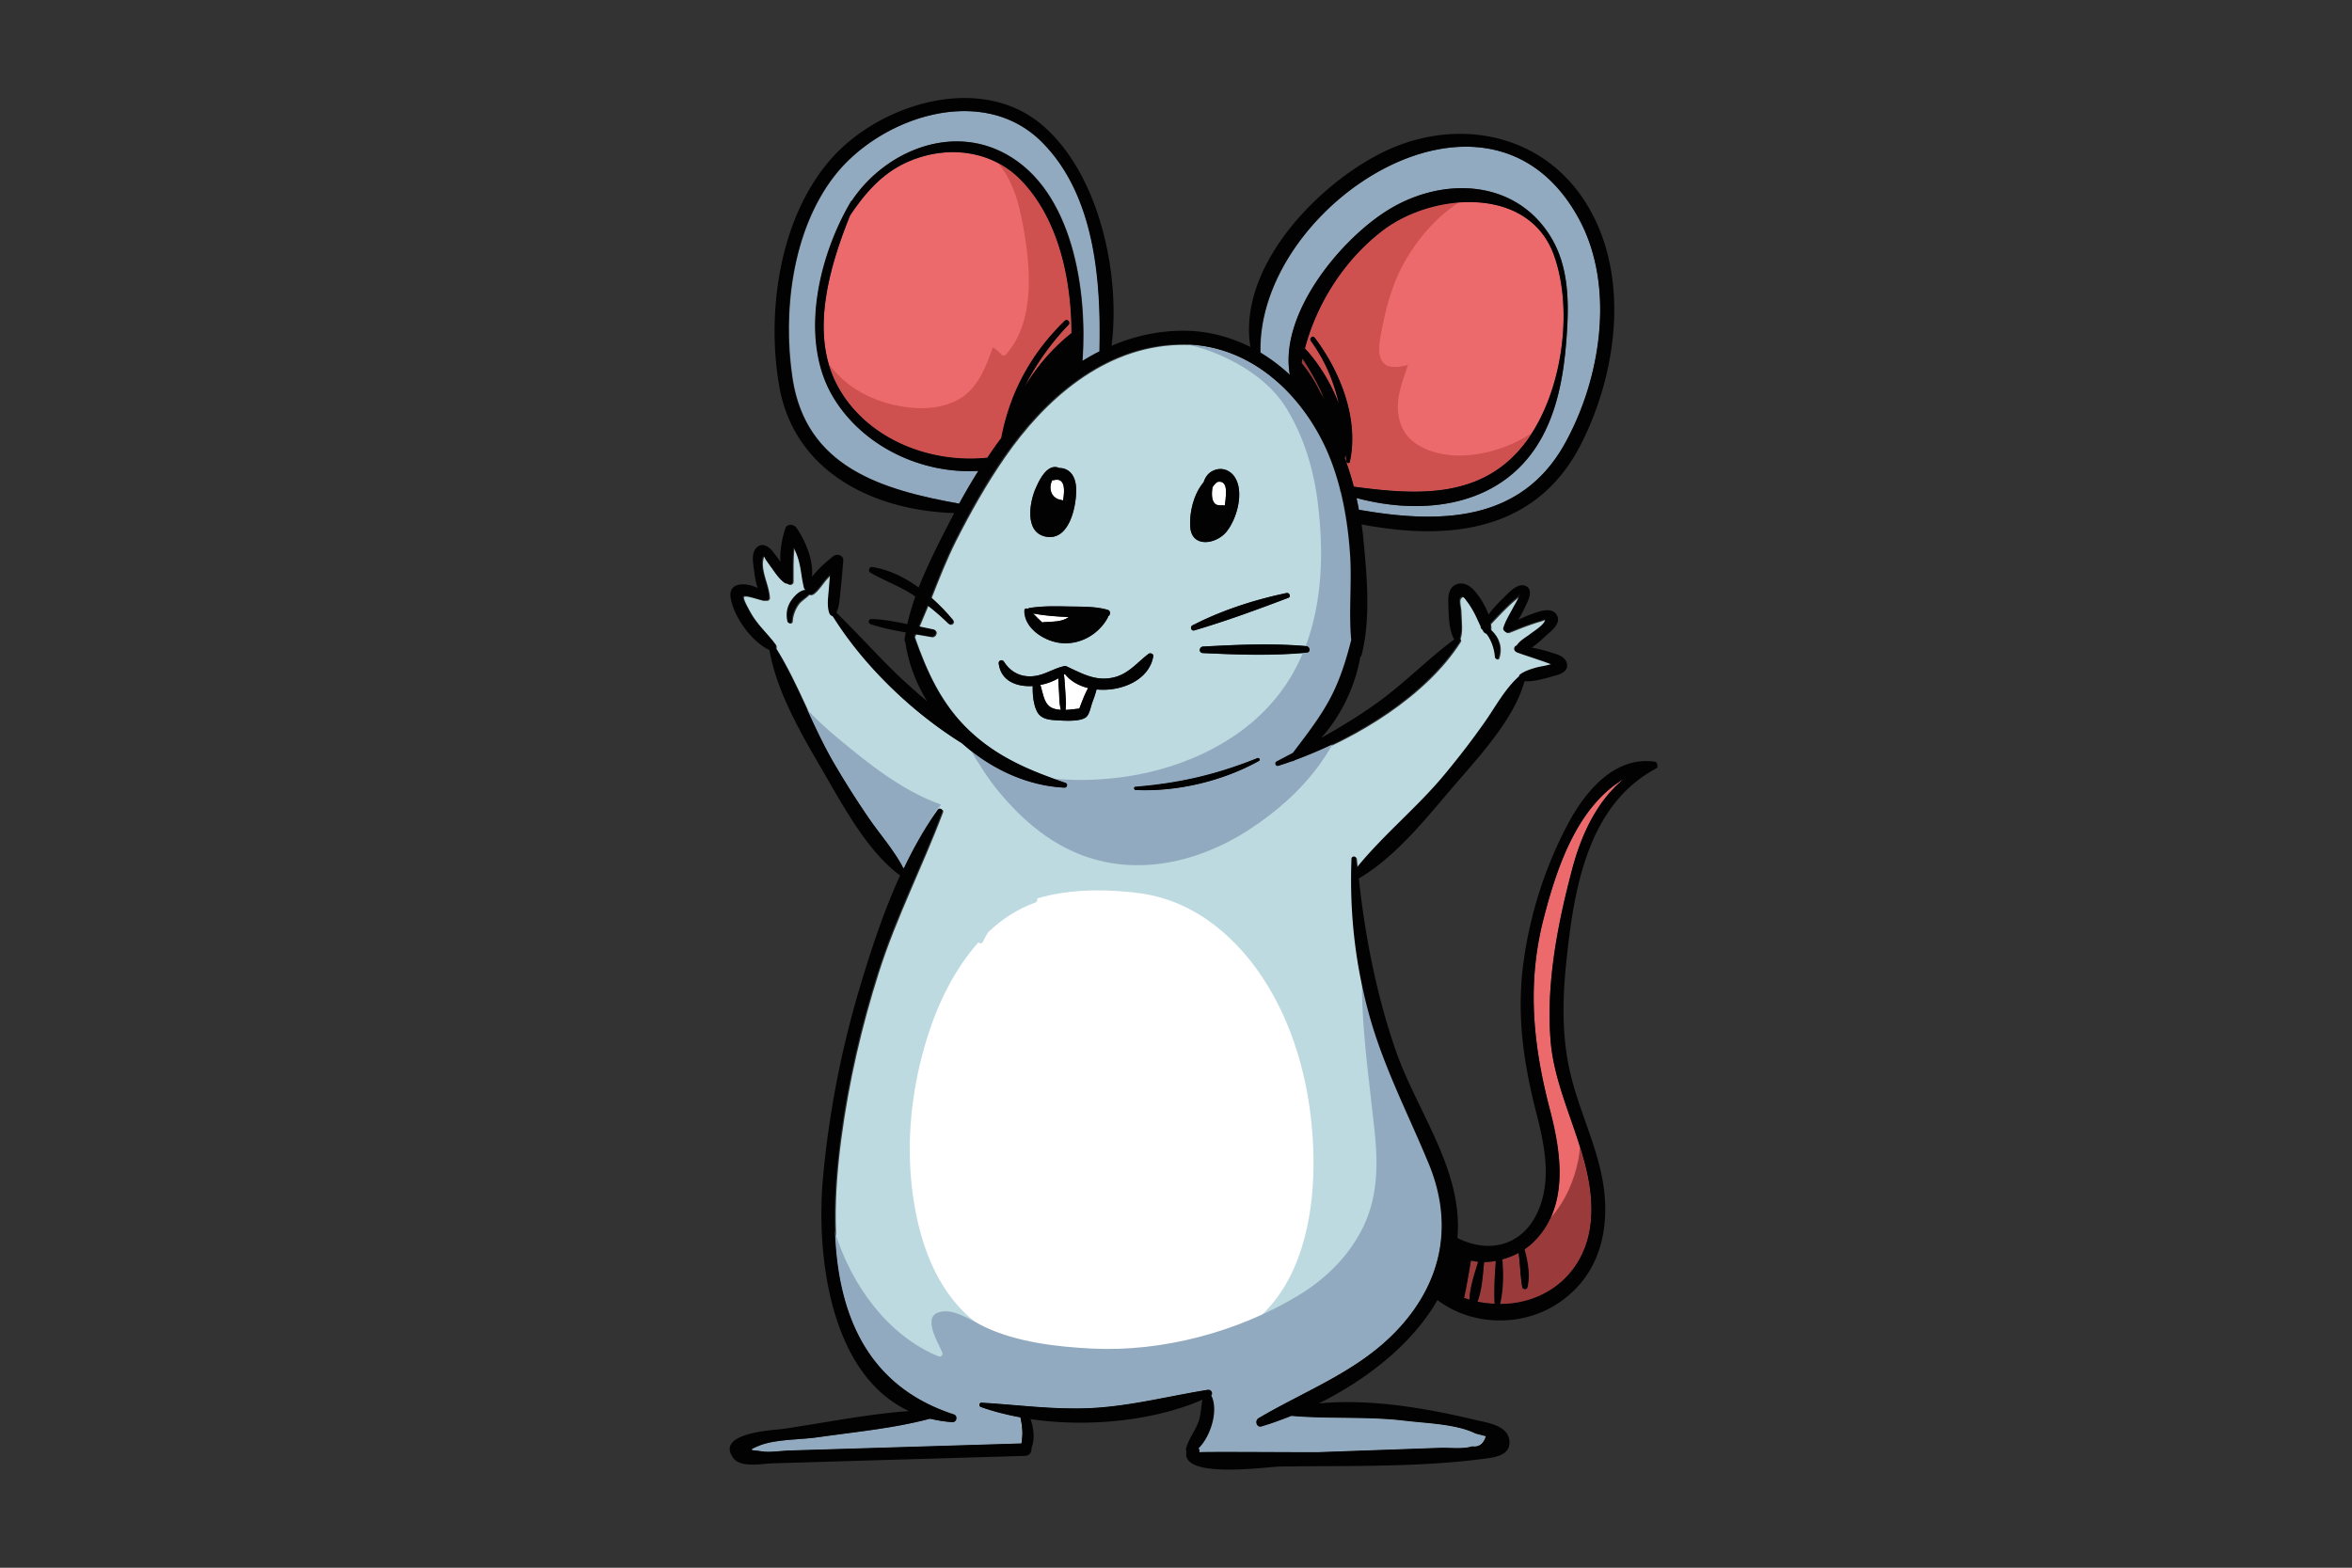 <svg xmlns="http://www.w3.org/2000/svg" viewBox="0 0 1700.8 1133.9" xmlns:v="https://vecta.io/nano"><rect x="0" y="0" width="1700.8" height="1133.9" fill="#333333" stroke="none"/><path d="M740.8 280c9-15.2 21.1-29 34-39-.1-39.1-9.4-82-35.8-109.9-21.7-22.9-54.8-26.4-83-13.8-18.3 8.2-30.7 22.6-41.3 38.6-15 37.2-28.8 84.6-9.9 121.6 20 39.1 66.4 58.1 109.2 53.6 3.2-4.8 6.6-9.5 10-14.2 6.3-33 21.5-61 45.9-84.8 1.9-1.9 4.6 1.1 2.8 3-13 13.4-23.6 28.6-31.9 44.9z" fill="#ed6a6c"/><path d="M932.8 271.1c-7.9-44 36.7-98.2 71.5-119.5 38.6-23.6 89.9-22.2 116 17.9 14.7 22.5 14.4 50.1 12.5 75.8-1.9 25.5-6.5 52.6-20 74.9-27.9 46.1-83.1 53-131.8 40l1.7 8.5c58.1 10.2 116.9 9.3 148.7-47.4 26.3-46.9 36.9-113.9 10.6-162.7-65-120.6-233.3-9.9-230.4 96.4 7.5 4.6 14.6 10 21.2 16.1z" fill="#92aabf"/><path d="M941.3 262.6c4.9 6.1 9.9 13.5 13.6 21.4l3 4.9c-.2-.4-.3-.9-.5-1.3-4.1-10-9.5-19.3-15.3-28.4-.3 1.1-.6 2.2-.8 3.4z" fill="#9a3a3a"/><path d="M885.7 365.6l.6-5c.3-3.4 1.6-12.9-5.3-12.1-1.4.2-2.9 2-4.2 4-.5 3-.6 6.2 0 8.6 1.4 5.2 4.6 4.4 8.9 4.5zm-121.2-4.8c1.1.5 2.8.8 4.2 1.2l.3-1.7c.7-4.9 1.6-15.1-6.8-13-.4.1-.8.1-1.2 0h0c-2.6 4.7-1.7 11 3.5 13.5z" fill="#fff"/><path d="M1150.5 880.9c2.9-44.1-25.5-84.4-29.2-127.9-3.5-41.2 5.1-84.9 15.7-124.8 6.4-24.2 17.6-48.7 37.1-64.7-33.8 20.1-48.5 64.3-58 101.2-12.1 47.1-7.5 91.4 4.6 137.9 8.4 32 14.2 71.5-12.9 96.9-1.6 1.5-3.5 2.9-5.4 4.2 2.5 8.9 4.2 18.6 2.1 27.5-.4 1.9-3.6 1.7-3.9-.2-1.4-8.2-1.4-16.4-2.6-24.6-3.6 2-7.6 3.5-11.7 4.6 1 10.7.7 21.9-1.6 32.2 33.5-.1 63.2-22.6 65.8-62.3zM973.4 333.4l-.3-4.5c-.1.4-.1.8-.2 1.2s-.2.7-.5 1c2.6 6.8 4.8 13.7 6.5 20.7 46.9 6.4 94.3 9.1 125.3-33.5 25.1-34.4 33.8-92.8 19.7-133.2-18-51.6-88.4-46-124.4-18.3-27.2 20.9-47.2 52-55.9 85 9.6 10.5 18.7 24.8 24.4 39.9-3.6-15.6-9.5-30.4-20.2-45.3-1.3-1.9 1.3-4.3 2.8-2.4 18.6 24.5 32.2 58.9 25.5 89.8-.3 1.8-2.6 1.1-2.7-.4z" fill="#ed6a6c"/><path d="M739 131c-5.3-5.6-11.2-10-17.6-13.3.6.7 1.2 1.2 1.7 1.9 9.8 12.6 13.8 28 16.7 43.5 5.4 29.6 9.2 69.1-12.5 93.5-.7.8-2.2.8-3 0-1.9-2.2-4-4-6.4-5.4-4.6 13.4-10.4 28.5-22.6 36.4-14.4 9.3-33.5 8.9-49.6 5.1-19.5-4.6-36.1-15-46.4-29.6 1.4 4.9 3.3 9.7 5.6 14.3 20 39.1 66.4 58.1 109.2 53.6 3.2-4.8 6.6-9.5 10-14.2 6.3-33 21.5-61 45.9-84.8 1.9-1.9 4.6 1.1 2.8 3-12.9 13.4-23.5 28.6-31.9 45 9-15.2 21.1-29 34-39-.2-39.1-9.4-82-35.9-110z" fill="#ce504f"/><path d="M1141.2 839.5c-3 14.8-9.6 30-20 41.4-3.1 6.7-7.4 13-13.4 18.6-1.6 1.5-3.5 2.9-5.4 4.2 2.5 8.9 4.2 18.6 2.1 27.5-.4 1.9-3.6 1.7-3.9-.2-1.4-8.2-1.4-16.4-2.6-24.6-3.6 2-7.6 3.5-11.7 4.6 1 10.7.7 21.9-1.6 32.2 33.5 0 63.1-22.6 65.7-62.2 1.2-17.6-2.7-34.6-8-51.4-.1 3.3-.5 6.6-1.2 9.9z" fill="#9a3a3a"/><path d="M1048.1 329.1c-13-1.4-28.4-6.9-34.2-19.9-6.9-15.4-.8-30.4 4.3-45.3-8.5 2.3-18.8 3.4-20.5-7.4-1.1-6.9.9-14.9 2.2-21.6 2.3-11.5 5.4-22.6 9.9-33.4 8.3-19.9 24.8-42 45.2-55.1-20.2 1.6-40.6 9.2-55.3 20.5-27.2 20.9-47.2 52-55.9 85 9.6 10.5 18.7 24.8 24.4 39.9-3.6-15.6-9.5-30.4-20.2-45.3-1.3-1.9 1.3-4.3 2.8-2.4 18.6 24.5 32.2 58.9 25.5 89.8-.4 1.7-2.7.9-2.8-.5l-.3-4.5c-.1.4-.1.8-.2 1.2s-.2.7-.5 1c2.6 6.8 4.8 13.7 6.5 20.7 46.9 6.4 94.3 9.1 125.3-33.5 1.2-1.7 2.4-3.5 3.6-5.3-17.7 12-40.9 18.1-59.8 16.1z" fill="#ce504f"/><path d="M753.9 450.3c.3-.2.6-.3.9-.3 6.6-.5 12.9 0 18.1-3.7h-.6c-8.4-.5-17-1-25.2-2.6 2.2 2.3 4.4 4.6 6.8 6.6z" fill="#fff"/><path d="M1068.9 912.6a43.39 43.39 0 0 1-5.2-.9c-1.6 9-3 18.1-5 27 1.3.5 2.6.9 3.9 1.3.3-9 3.7-18.8 6.3-27.4zm11.9 30.4c-.5-10.2.1-20.7.9-31-2.8.5-5.7.8-8.5.8-.9 9.2-1.4 20-4.8 28.7 4.2.8 8.3 1.3 12.4 1.5z" fill="#9a3a3a"/><path d="M765.4 490.6c-3.8 2.2-8.3 3.9-13 4.8 1.7 5.4 2.4 11.8 6.2 15.2 2.1 1.9 5.2 2.6 8.6 2.8-1.1-4.1-1.1-8.4-1.3-12.6-.2-3.4-.5-6.8-.5-10.2z" fill="#fff"/><path d="M550.8 1049.6c5.9 1 13.8-.4 19.9-.6l167.9-5.1c.3-2.3.6-4.7.6-7.1 0-3.9-.6-7.8-1.4-11.7-10.1-1.8-19.7-4.3-28.6-7.5-1.8-.6-1.3-3.3.6-3.2 26.6 1.5 52.4 5.2 79.2 3.9 28.9-1.4 55.9-8.7 84.3-13.2 2.5-.4 4 2.5 2.5 4.1 5.4 10.4-.2 29.4-9.1 38.1.5.9.7 2 .5 3 .1-.6 78.7 0 86.5-.1l87.1-3.1c7.2-.3 17 1.1 23.7-1.1 4.9.7 8.2-1.7 9.9-7.3-2.5-.6-4.9-1.3-7.4-1.9-14.1-7-35.5-7.4-51.1-9.3-27.4-3.3-54.9-1.1-82.2-3.5-7.2 2.9-14.4 5.5-21.4 7.6-3.8 1.2-5.3-4.3-2.3-6 35.1-20.7 73.2-34.3 101.4-64.9 32.4-35.1 39.6-77.6 21.4-121-14.8-35.4-32-68.6-42.2-105.9-10.1-37-14.1-74.1-12.6-112.3.1-1.7 3-2.1 3.2-.3l.7 6.7c19.1-23.7 43.6-43.5 63.2-67 10.3-12.3 20-25.1 29.3-38.2 7.9-11.2 14.5-23.9 24.7-33 0-.6.3-1.1.9-1.5 3.5-2.5 7.4-3.7 11.6-4.9 2.3-.7 7.3-1.2 10.9-2.5-5.9-2.4-23.4-7.9-25.3-8.8-2.3-1-2.1-4.1.2-4.6 2.3-3.6 6.4-5.8 9.9-8.4 2.9-2.3 8.7-5.8 10.3-9 1.3-2.6-1.1-1-3.3-.4-2.2.5-4.3 1.3-6.4 2-5.4 1.8-10.7 4-16 6.1-1.2.5-2.3.2-2.9-.5-.9-.4-1.5-1.5-1.2-2.6 1.5-5 4.4-9.7 6.9-14.3 1.5-2.8 3.5-5.9 4.5-8.9.8-1.8.6-1.6-.5.4-.8.6-1.6 1.2-2.3 1.9-6.6 5.4-12.2 11.6-18.1 17.8.2 1.5.3 3 .2 4.4 5.9 5.3 8.3 12.6 5.8 20.3-.5 1.5-2.6.9-2.6-.5-.4-5.9-2.6-12.3-6.3-17.1-.8-.1-1.6-.5-2-1.3-.3-.5-.5-1-.8-1.5-.7-.4-1.3-1.3-1.2-2.2-1.8-3.6-3.3-7.4-5.3-11-1.3-2.4-2.8-4.8-4.5-7-1.8-2.4-3.2-5.4-5.2-2.3-1 1.5.3 6.4.4 8.1.2 2.8.3 5.6.4 8.4.2 4.4.4 8.4-1 12.4.5.6.7 1.4.1 2.3-24.7 38.8-74.7 69.5-119.3 85.8-.2.1-.4.3-.6.4-.4.3-.8.3-1.2.3-3.4 1.2-6.8 2.4-10.2 3.4-1.9.6-2.9-2.3-1.2-3.2l11.8-6.2c10.7-14.2 21.6-27.8 29.3-44 5.8-12.1 9.6-24.7 12.9-37.6-1.9-20.1.5-41-.8-61.2-1-15.4-3.1-30.9-6.8-46-.2-.5-.3-1-.4-1.5-2.7-10.6-6.2-20.9-10.8-30.9-19.4-41.5-57.6-75.8-106.5-74.3-54.2 1.5-96.9 39.6-125.7 81.3-13.2 19.1-24.7 39.5-35.2 60.2-6.8 13.5-12.3 27.5-17.8 41.5 5.8 5.1 11.1 10.7 15.6 16.1 1.7 2-1.2 4.6-3.1 2.7-4.7-4.6-9.7-8.9-14.9-13l-6.4 15.2c3.5.8 7 1.5 10.5 2.2s1.7 5.8-1.7 5.2c-3.7-.7-7.4-1.3-11.2-1.9-.3.6-.6 1.3-.9 1.9 8.9 25.4 19.3 48.5 39.4 67.6 20.3 19.3 43.7 29.2 70 38.1 2 .7 1.5 3.7-.7 3.6-27.2-1.3-53.6-13.7-74.3-32.3-36.2-22.5-71.1-56.2-93.4-92-1-.1-1.9-.8-2.2-1.7-2.1-5.7-.8-12.2-.4-18.2.2-3.3.5-6.6.8-9.9-1.2 1.3-2.5 2.5-3.6 3.8-2.8 3.4-5.1 7.2-8.6 9.9-1.1.8-2.3.9-3.3.5-2.4 2.7-5.8 4.2-7.9 7.3-2.4 3.5-4 7.8-4.2 12-.1 1.8-2.8 2-3.2.3-1.2-5.3-.5-10.2 2.5-14.7 2.2-3.3 6.4-7.9 10.8-8.1-.6-.2-1.2-.6-1.3-1.3-1.7-6.5-2-13.2-3.8-19.7-1-3.4-2.2-6.6-3.7-9.7-1 8.1-.6 16-.7 24.5 0 2.3-3 2.9-4.3 1.3-.6.1-1.2 0-1.7-.3-3.9-3-6.5-7-9.4-10.9-1.2-1.6-2.3-3.3-3.5-4.9-1.5-2.1-2.1-5.3-2.9-1.8-2 9.3 4.5 19.2 4.7 28.4 0 1.5-1.7 2.3-3 1.8-.3.1-.6.2-.9.2-2.6-.2-13.5-4.4-14.8-2.9-1 1.2 4 9.8 4.8 11.3 4.9 8.9 12.2 15.2 18.2 23.2.6.8.7 2 .5 3 16.1 25.9 26.3 55.7 41.6 82.2 8 13.9 16.7 27.5 25.8 40.8 8.2 12.1 18.5 23.4 25.1 36.4 7.2-15.1 15.3-29.5 24.7-42.6 1.2-1.6 4-.4 3.2 1.5-14.6 38.9-33.6 75.7-46.3 115.5-12.5 39.2-21.8 79.5-27.2 120.2-10.3 77.7-7.7 171 81.9 200.1 3.2 1 2.3 5.9-1.1 5.7-5.6-.4-11-1.3-16-2.5-26.3 7.1-54.2 9.6-81.1 13.4-12.8 1.9-30.8 1.3-42.7 6.2-10 3.3-5.4 2.3 1.3 3.4zm394.4-577.5c-25 2.4-50.3 1.5-75.3.3-3.2-.2-2.8-4.6.2-4.7 24.8-1.4 49.9-2.5 74.7-.3 2.6.2 3.2 4.4.4 4.7zm-14.8-43.2c2-.4 3.3 2.7 1.3 3.5-22.4 8.5-45.1 16.8-68.1 23.6-2.2.7-3.3-2.6-1.4-3.6 21.3-11 44.8-18.6 68.2-23.5zm-60-80.2c1.3-4.1 3.8-7.5 8.6-9 5.3-1.6 10.5.6 13.6 4.9 7.6 10.8 1.8 31.2-6.1 40.4-7.7 8.8-24.9 11.2-25.8-4.1-.7-10.3 2.4-23.6 9.7-32.2zm38.8 199.6c1.5-.6 2.6 1.4 1.2 2.2-26.2 14.5-59 22.4-89.2 21-1.4-.1-1.6-2.3-.2-2.4 31.9-2.7 58.5-8.8 88.2-20.8zM748.8 353.5c2.2-5.1 6.7-14.9 13.4-15.7 1.4-.2 2.7.1 3.7.7 1.5 0 3 .2 4.5.8 5.8 2.4 7.6 8.4 7.8 14.2.4 11.8-4.6 38.2-22.1 34.6-15.3-3.1-11.6-24.8-7.3-34.6zm-5.4 86.8c.2-.3.5-.5 1-.6 9.3-1.5 18.9-1.3 28.3-1.1s19.2-.2 28.3 2.4c2.3.7 2.2 3.7.4 4.7-.1.4-.2.7-.3 1.1-6.8 12.4-20.9 20.2-35.4 18-11.5-1.8-25-10.9-24.8-23.3-.1-1.4 1.5-1.8 2.5-1.2zm21.1 80.7c-5.5-.3-11.5-.8-14.4-6-2.7-4.9-3.5-12.5-3.3-18.8-11.7.7-23-3.6-24.6-16.3-.3-2.3 2.5-3.3 3.8-1.3 4.9 7.7 12.5 11.5 21.8 10.4 7.7-.9 13.9-5.4 21.3-7.1.4-.2.8-.3 1.3-.2h.1.2c.3.1.5.2.8.4 10.2 4.6 19.1 10 30.9 8.4 12.6-1.7 18.8-10.4 28-17.5 1.3-1 3.9-.3 3.6 1.7-2.9 17.1-23.1 25.7-41 23.9-.8 3.4-2 6.5-3.2 9.8-1 2.8-1.9 7.8-4.1 10-4 3.8-16.2 2.8-21.2 2.6z" fill="#bddae0"/><path d="M916.4 712.4c-20.3-33.2-51.5-60.5-91.1-66.2-21.1-3-50.9-3.9-75.4 3.7.4 1 .1 2.4-1.2 2.9-13 4.6-24.3 12.1-34.1 21.4-1.4 2.2-2.7 4.5-3.8 7-.7 1.5-2.3 1.3-3.2.3-17.1 19.1-29 43.6-36.5 67.1-11.2 34.9-15.8 72.5-11.8 109 3.6 33 14 68.5 38.6 92.2 27.1 26.1 69.7 32.7 106 33.5 41.4.9 90.1-7.6 117.4-41.9 24.1-30.4 29.9-74.3 28.3-111.9-1.7-40.6-11.8-82.2-33.2-117.1z" fill="#fff"/><path d="M1016 1027.6c-27.4-3.3-54.9-1.1-82.2-3.5-7.2 2.9-14.4 5.5-21.4 7.6-3.8 1.2-5.3-4.3-2.3-6 35.1-20.7 73.2-34.3 101.4-64.9 32.4-35.1 39.6-77.6 21.4-121-14.8-35.4-32-68.6-42.2-105.9-2.3-8.2-4.1-16.5-5.8-24.7-.1 5.5 0 11 .2 16.5 1.3 30.8 5.6 61.6 8.9 92.2 2.7 25.4 2.4 50.1-10.1 73.2-10.4 19.3-26.4 34.6-45.1 45.9-43.4 26.3-98.2 40.9-148.9 38.4-25.8-1.3-54.6-4.6-78.1-15.8-9.2-4.4-23.1-14.3-33.7-10.2-10.8 4.2.7 22.4 3.4 29.1.6 1.4-1.2 3.1-2.6 2.6-36.2-14.7-63.2-50.9-75.4-90.9 2 57.7 21.5 111.8 85.9 132.7 3.2 1 2.3 5.9-1.1 5.7-5.6-.4-11-1.3-16-2.5-26.3 7.1-54.2 9.6-81.1 13.4-12.8 1.9-30.8 1.3-42.7 6.2-9.3 3.8-4.6 2.8 2.1 4 5.9 1 13.8-.4 19.9-.6l167.9-5.1c.3-2.3.6-4.7.6-7.1 0-3.9-.6-7.8-1.4-11.7-10.1-1.8-19.7-4.3-28.6-7.5-1.8-.6-1.3-3.3.6-3.2 26.6 1.5 52.4 5.2 79.2 3.9 28.9-1.4 55.9-8.7 84.3-13.2 2.5-.4 4 2.5 2.5 4.1 5.4 10.4-.2 29.4-9.1 38.1.5.9.7 2 .5 3 .1-.6 78.7 0 86.5-.1l87.1-3.1c7.2-.3 17 1.1 23.7-1.1 4.9.7 8.2-1.7 9.9-7.3-2.5-.6-4.9-1.3-7.4-1.9-13.8-7-35.2-7.4-50.8-9.3zM653.2 628.2c6.2-13 13.1-25.4 20.9-37 1.8-3.3 3.9-6.4 6.5-9.2-27.9-9.9-52.4-29.5-74.8-48.2-7.4-6.1-15.1-13.1-22.3-20.8 5.9 12.9 11.9 25.7 18.9 37.9 8 13.9 16.7 27.5 25.8 40.8 8.2 12.1 18.4 23.4 25 36.5zm270.2-77.3l11.8-6.2c10.7-14.2 21.6-27.8 29.3-44 5.8-12.1 9.6-24.7 12.9-37.6-1.9-20.1.5-41-.8-61.2-1-15.4-3.1-30.9-6.8-46-.2-.5-.3-1-.4-1.5-2.7-10.6-6.2-20.9-10.8-30.9-18.6-39.8-54.5-72.8-100.4-74.3 7.7 1.5 15.2 3.9 22.2 6.9 19.8 8.4 38.7 21 50.1 39.6 12.9 21.2 19.9 45.5 22.7 70.1 4 33.9 3 69.6-9 101.4h.4c2.6.2 3.3 4.5.4 4.7-.9.1-1.9.2-2.8.2-4.3 10.3-9.8 20.2-16.8 29.3-26 34.2-68.2 53.7-109.9 60.1-16.3 2.5-34.8 3.5-53.1 1.7 2.6 1 5.3 1.9 8 2.8 2 .7 1.5 3.7-.7 3.6-24.5-1.2-48.3-11.4-67.9-27 6.4 10.4 12.8 20.8 20.6 30.2 14.3 17.2 31.5 32.8 51.9 42.3 42.5 20 89.9 10.1 128.3-14.6 19.6-12.6 37.6-28.3 51.4-47.2 3.6-4.9 6.8-10 9.7-15.2-9.2 4.4-18.5 8.3-27.5 11.6-.2.1-.4.3-.6.4-.4.3-.8.3-1.2.3-3.4 1.2-6.8 2.4-10.2 3.4-1.6.9-2.5-2-.8-2.9zm-13.1-.4c-26.2 14.5-59 22.4-89.2 21-1.4-.1-1.6-2.3-.2-2.4 31.9-2.7 58.6-8.8 88.2-20.7 1.5-.7 2.6 1.3 1.2 2.1z" fill="#92aabf"/><path d="M780.5 512.5c1.9-5 3.8-10.2 6.4-14.9-6.8-1.7-12.8-5-16.8-10.2-.2.2-.5.3-.7.5.6 4 .7 8 1 12 .3 4.5.8 9.1.2 13.5 3.4-.1 7-.6 9.9-.9z" fill="#fff"/><path d="M707.7 340.6c-41.1 2.4-83-17.5-104.5-52.6-23.3-38-13.3-92 6.3-131.1l1.5-2.9.6-1.2 1.5-2.7c.8-1.5 1.6-3 2.5-4.4.2-.3.4-.4.6-.5 23.4-35.1 70.8-55.9 111.1-33.9 48.7 26.5 59.3 99 55.6 149.8 4.1-2.5 8.2-4.9 12.5-7 0-.2-.1-.3-.1-.5 1.1-50.3-3.2-112.2-41.5-150.7-43.4-43.6-118-17.8-150.7 24.9-30.2 39.4-37.1 98-29.9 145.7 9.7 64.3 64.2 80.7 120.8 90.8 4.2-8.1 8.8-15.9 13.7-23.7z" fill="#92aabf"/><path d="M909.2 548.3c-29.7 11.9-56.3 18.1-88.2 20.7-1.4.1-1.2 2.3.2 2.4 30.1 1.4 62.9-6.4 89.2-21 1.3-.7.2-2.7-1.2-2.1zm289.1 4.4a2.11 2.11 0 0 0-1.7-1.8c-29.9-4.2-51.1 22.8-63.2 45.8-16.5 31.4-27.4 65.8-31.9 100.8-4.8 37.1.2 71.2 9.4 107.2 5.5 21.7 10.7 45.2 3 67-9.9 28.3-35.4 36.1-60 23.7.5-5.8.5-11.6 0-17.6-3.5-41.6-31.3-79.4-44.7-118.3-13.8-40-22.1-82.2-26.6-124.3.2-.1.4-.1.6-.2 25.6-15.2 46.5-41.2 65.6-63.6 18.8-22.1 46-50.4 53.6-78.7 7.5.5 15.9-2.3 23-4.3 4.1-1.1 8.7-3.3 7.7-8.4-1-5.2-7.3-6.8-11.5-8.1-4.6-1.5-9.3-2.6-14-3.5 4.2-2.7 8-6.5 11.1-9.3 3.7-3.3 10.2-8.3 7.2-14-2.6-5-8.9-4-13.4-2.6-5 1.5-9.9 3.5-14.6 5.8 2.6-4.2 4.7-8.7 6.7-13 1.8-3.9 3.5-10.1-2.2-11.8-5.8-1.7-12.5 6.4-16.1 9.8-3.6 3.5-7 7.2-9.9 11.2-1.5-4.3-3.8-8.5-6.3-12.2-3.4-4.9-8.4-11.5-15.4-10.1-6.3 1.3-7.6 7.5-7.4 12.9.3 8.2 0 19.9 4.3 27.4-19.9 14.7-37.1 32.8-57.5 47.1-12.4 8.8-25.5 16.7-38.8 24.2 14.6-16.2 24.6-37.3 28.4-58.7.4-.3.7-.7.9-1.3 6.7-26.2 3.9-57.1 1.3-83.8-.3-3.6-.8-7.2-1.3-10.7 64.1 12.2 126.6 4.9 158.6-57.9 27-53 36.3-125.8 1.7-177.6-33.6-50.1-97.1-59.3-149-31.6C949.1 137 895.1 195 904.2 251c-14.7-7.4-31-11.8-48.5-11.8-18.4 0-35.8 4-51.9 10.9 6.6-51.9-8.9-125-50.7-160.1-44.9-37.6-117.4-14.6-152.1 24.9-37.3 42.4-46.8 110.3-37.6 164 10.6 61.9 67.4 90.3 126.6 92.2l-7.3 14.1c-6.4 12.7-13 26-18.4 39.7-10.2-7.4-21.7-13-33.6-14.8-2.2-.3-3.2 3-1.3 4.1 9.3 5.4 19.5 9.1 28.8 14.8 1.3.8 2.5 1.6 3.7 2.5-2.3 6.6-4.3 13.2-5.8 19.9-8.6-1.8-17.3-3.4-25.9-3.7-2.2-.1-2.8 3-.7 3.7 8.2 2.8 16.8 4.5 25.5 6-.1.7-.3 1.5-.4 2.2-.2.5-.3 1-.3 1.6 0 .4-.2.8-.2 1.2-.1.9.1 1.6.6 2.1 2.1 14.9 7.6 29.4 15.7 42.7-6.6-5.6-13.2-11.4-19.6-17.4-15.8-15.1-30.3-31.4-46-46.7 2.3-4.9 2.4-10.4 3-15.7.8-7.3 1.4-14.6 2-21.9.3-3.8-4.4-5.4-7.1-3.3-4.9 3.9-11.2 9.2-15.5 15.1 1.1-12.3-4.7-26-11.2-35.5-2-2.9-7-3.3-8.2.7-2.4 7.6-4 15.9-3.4 23.9-2-2.9-4.1-5.6-6.1-8.1-2.9-3.5-7.6-6-11.3-2.1-3.9 4-2.4 11-1.8 15.9.5 4.2 1.2 8.9 2.7 13.2-8.8-4.3-21.6-4.4-19.5 7.4 2.5 13.8 15 31.3 28 37.5 5.4 30.9 23.5 61.4 39 88.1 14.4 24.7 31.8 57.5 55.5 74.9-12 26.2-21.1 54.1-29 80.5-13.4 44.7-22.4 90.9-26.7 137.3-5.2 55.4 4.4 142.7 62.1 169.6-30.5 2.2-61.1 8.5-91.2 12.9-6 .9-48.5 2.5-36.2 20.6 5.4 8 20.9 4.5 28.5 4.3l63.6-1.9 119.3-3.5c3.4-.1 4.9-3.1 4.6-5.7 2.5-6.2 1.7-14.2-.7-20.9 41.3 6.1 88.8 1.4 124.3-14-1 4.7-1 9.7-2.3 14.3-2.2 7.4-7.6 13.5-9.5 20.9-.2.9-.1 1.7.3 2.3-4.3 20.1 58.1 11 67.6 10.8 49.7-.7 101.9.8 151.1-6.1 7.8-1.1 16.2-3.8 14.7-13.3-1.7-10.7-16.6-12.4-24.9-14.4-34.8-8.3-75.7-15.5-112.9-11.8 34.5-17.2 67.5-42.7 85.9-74.8 25.3 19.2 62.2 19.6 88.3 1.6 32.1-22 37.8-59.7 29.7-95.1-5.5-23.8-16.1-46.1-21.8-69.9-6.3-26.2-5.9-53.2-3.2-79.8 5.3-51.1 14.4-114.1 64.8-141.1 1.4-.7 1.6-2.2 1-3.3zm-56.4-394.1c26.3 48.8 15.7 115.8-10.6 162.7-31.8 56.7-90.6 57.6-148.7 47.4-.5-2.8-1.1-5.7-1.7-8.5 48.8 13 103.9 6.1 131.8-40 13.5-22.3 18.1-49.4 20-74.9 2-25.7 2.2-53.3-12.5-75.8-26.1-40.1-77.4-41.5-116-17.9-34.8 21.3-79.4 75.5-71.5 119.5-6.6-6.1-13.7-11.5-21.4-16.1-2.7-106.3 165.6-217 230.6-96.4zm-169 171.6c.1-.4.1-.8.2-1.2l.3 4.5c.1 1.4 2.5 2.2 2.8.5 6.7-30.9-6.9-65.3-25.5-89.8-1.5-1.9-4.1.6-2.8 2.4 10.7 14.9 16.6 29.7 20.2 45.3-5.6-15.1-14.7-29.4-24.4-39.9 8.7-33 28.7-64.1 55.9-85 36-27.8 106.4-33.3 124.4 18.3 14.1 40.3 5.3 98.8-19.7 133.2-31 42.5-78.3 39.8-125.3 33.5-1.8-7-4-13.9-6.5-20.7.2-.4.3-.7.4-1.1zm-15.1-41.3c-.9-1.7-1.9-3.3-3-4.9-3.7-7.9-8.6-15.3-13.6-21.4.2-1.1.5-2.2.7-3.3 5.8 9.1 11.3 18.4 15.3 28.4.3.3.5.8.6 1.2zm-384.9-15.4c-7.2-47.7-.3-106.3 29.9-145.7 32.8-42.7 107.4-68.5 150.7-24.9 38.3 38.5 42.7 100.4 41.5 150.7 0 .2.1.3.1.5-4.3 2.1-8.4 4.5-12.5 7 3.7-50.8-6.9-123.3-55.6-149.8-40.2-21.9-87.6-1.2-111.1 33.9-.2.1-.5.3-.6.5l-2.5 4.4-1.5 2.7-.6 1.2-1.5 2.9c-19.6 39.2-29.6 93.1-6.3 131.1 21.5 35.1 63.5 54.9 104.5 52.6-4.9 7.8-9.5 15.7-13.9 23.7-56.4-10.1-110.9-26.5-120.6-90.8zm197-41.5c-24.4 23.7-39.6 51.8-45.9 84.8a240.61 240.61 0 0 0-10 14.2c-42.8 4.5-89.2-14.5-109.2-53.6-18.9-37-5.1-84.4 9.9-121.6 10.7-15.9 23-30.4 41.3-38.6 28.2-12.6 61.3-9.1 83 13.8 26.5 27.9 35.7 70.9 35.8 109.9-12.9 10.1-25 23.9-34 39 8.3-16.3 19-31.5 31.9-45 1.8-1.7-.9-4.8-2.8-2.9zm241.6 728.8c-28.2 30.7-66.3 44.2-101.4 64.9-3 1.8-1.5 7.2 2.3 6 7-2.1 14.2-4.7 21.4-7.6 27.3 2.4 54.8.2 82.2 3.5 15.6 1.9 37 2.3 51.1 9.3 2.5.6 4.9 1.3 7.4 1.9-1.7 5.6-5 8-9.9 7.3-6.8 2.2-16.6.8-23.7 1.1l-87.1 3.1c-7.8.2-86.4-.5-86.5.1.2-1 0-2.1-.5-3 8.9-8.7 14.5-27.7 9.1-38.1 1.5-1.6 0-4.5-2.5-4.1-28.3 4.5-55.4 11.7-84.3 13.2-26.8 1.3-52.6-2.3-79.2-3.9-1.9-.1-2.4 2.6-.6 3.2 8.9 3.2 18.5 5.6 28.6 7.5.8 3.8 1.5 7.7 1.4 11.7 0 2.4-.4 4.8-.6 7.1l-167.9 5.1c-6.1.2-14 1.5-19.9.6-6.7-1.1-11.4-.2-2.1-4 11.9-4.9 29.9-4.3 42.7-6.2 26.9-3.9 54.8-6.4 81.1-13.4 5 1.2 10.4 2.1 16 2.5 3.4.2 4.3-4.6 1.1-5.7-89.6-29-92.3-122.4-81.9-200.1 5.4-40.8 14.7-81 27.2-120.2 12.7-39.8 31.7-76.6 46.3-115.5.7-1.9-2.1-3.1-3.2-1.5-9.4 13.1-17.5 27.5-24.7 42.6-6.6-13-16.8-24.4-25.1-36.4a666.47 666.47 0 0 1-25.8-40.8c-15.3-26.5-25.5-56.3-41.6-82.2.3-1 .2-2.1-.5-3-5.9-8-13.3-14.3-18.2-23.2-.8-1.5-5.8-10.1-4.8-11.3 1.3-1.5 12.3 2.6 14.8 2.9.3 0 .6-.1.9-.2 1.3.5 3-.3 3-1.8-.2-9.2-6.7-19.1-4.7-28.4.8-3.5 1.4-.2 2.9 1.8 1.2 1.6 2.3 3.3 3.5 4.9 2.8 3.9 5.4 8 9.4 10.9.5.4 1.1.5 1.7.3 1.3 1.6 4.3.9 4.3-1.3.2-8.5-.3-16.4.7-24.5 1.5 3.1 2.8 6.3 3.7 9.7 1.8 6.5 2.1 13.2 3.8 19.7.2.7.7 1.1 1.3 1.3-4.5.2-8.6 4.8-10.8 8.1-3 4.6-3.6 9.5-2.5 14.7.4 1.7 3.1 1.5 3.2-.3.2-4.2 1.8-8.6 4.2-12 2.1-3.1 5.6-4.6 7.9-7.3 1 .4 2.2.3 3.3-.5 3.6-2.7 5.8-6.5 8.6-9.9 1.1-1.3 2.4-2.6 3.6-3.8l-.8 9.9c-.4 6-1.7 12.5.4 18.2.3.9 1.3 1.6 2.2 1.7 22.3 35.9 57.2 69.5 93.4 92 20.8 18.6 47.1 31 74.3 32.3 2.1.1 2.7-2.9.7-3.6-26.2-8.9-49.7-18.8-70-38.1-20-19.1-30.4-42.3-39.4-67.6.3-.6.6-1.3.9-1.9l11.2 1.9c3.5.7 5.3-4.5 1.7-5.2l-10.5-2.2c2.2-5 4.4-10.1 6.4-15.2 5.2 4 10.2 8.4 14.9 13 1.9 1.9 4.8-.7 3.1-2.7-4.5-5.5-9.8-11-15.6-16.1 5.6-14 11-28 17.8-41.5 10.5-20.7 21.9-41.1 35.2-60.2 28.9-41.7 71.5-79.7 125.7-81.3 48.9-1.4 87.1 32.8 106.5 74.3 4.6 9.9 8.1 20.3 10.8 30.9 0 .5.1 1.1.4 1.5 3.7 15.1 5.8 30.6 6.8 46 1.3 20.1-1.1 41 .8 61.2-3.3 12.9-7.1 25.5-12.9 37.6-7.7 16.1-18.6 29.8-29.3 44l-11.8 6.2c-1.7.9-.8 3.8 1.2 3.2 3.3-1 6.8-2.2 10.2-3.4.4.1.8 0 1.2-.3.2-.1.4-.3.6-.4 44.7-16.3 94.6-47 119.3-85.8.6-.9.4-1.7-.1-2.3 1.4-4 1.2-8 1-12.4l-.4-8.4c-.1-1.6-1.4-6.6-.4-8.1 2-3 3.4 0 5.2 2.3 1.7 2.2 3.1 4.6 4.5 7 2 3.6 3.5 7.3 5.3 11-.1.9.4 1.8 1.2 2.2.3.5.5 1 .8 1.5.5.8 1.2 1.2 2 1.3 3.7 4.9 5.9 11.2 6.3 17.1.1 1.4 2.1 2 2.6.5 2.6-7.7.1-15-5.8-20.3.1-1.5 0-3-.2-4.4 5.8-6.1 11.5-12.4 18.1-17.8.8-.7 1.5-1.3 2.3-1.9 1.2-2.1 1.3-2.2.5-.4-1 3-3 6.1-4.5 8.9-2.4 4.6-5.4 9.3-6.9 14.3-.3 1.1.3 2.1 1.2 2.6.7.7 1.7 1 2.9.5 5.3-2.1 10.6-4.3 16-6.1a157.03 157.03 0 0 1 6.4-2c2.2-.6 4.6-2.1 3.3.4-1.6 3.2-7.4 6.8-10.3 9-3.4 2.6-7.6 4.8-9.9 8.4-2.2.5-2.4 3.7-.2 4.6 2 .8 19.4 6.4 25.3 8.8-3.6 1.2-8.5 1.8-10.9 2.5-4.1 1.2-8.1 2.4-11.6 4.9-.6.4-.8 1-.9 1.5-10.3 9.2-16.9 21.9-24.7 33-9.2 13.1-19 25.8-29.3 38.2-19.5 23.5-44.1 43.4-63.2 67l-.7-6.7c-.2-1.8-3.1-1.5-3.2.3-1.5 38.2 2.5 75.3 12.6 112.3 10.2 37.3 27.4 70.4 42.2 105.9 19.1 44 11.8 86.4-20.6 121.6zm51.1-20.8c-1.3-.4-2.6-.8-3.9-1.3 2-8.9 3.4-18 5-27 1.7.4 3.5.7 5.2.9-2.6 8.6-6 18.4-6.3 27.4zm5.8 1.5c3.3-8.7 3.9-19.5 4.8-28.7 2.8 0 5.7-.3 8.5-.8-.8 10.3-1.4 20.9-.9 31-4.1-.2-8.2-.7-12.4-1.5zm68.6-313.3c-10.6 39.8-19.1 83.6-15.7 124.8 3.6 43.6 32.1 83.9 29.2 127.9-2.6 39.6-32.3 62.2-65.7 62.2 2.4-10.2 2.6-21.5 1.6-32.2 4.1-1.1 8-2.6 11.7-4.6 1.1 8.2 1.2 16.5 2.6 24.6.3 1.9 3.5 2.1 3.9.2 2.1-8.9.3-18.6-2.1-27.5 1.9-1.3 3.8-2.7 5.4-4.2 27.1-25.4 21.3-64.9 12.9-96.9-12.2-46.5-16.7-90.8-4.6-137.9 9.5-36.9 24.2-81.1 58-101.2-19.6 16.1-30.8 40.7-37.2 64.8zM800.9 441.1c-9.1-2.6-18.9-2.2-28.3-2.4s-19-.4-28.3 1.1c-.4.1-.7.3-1 .6-1-.6-2.6-.2-2.6 1.2-.2 12.4 13.3 21.5 24.8 23.3 14.5 2.3 28.6-5.6 35.4-18 .2-.4.3-.7.3-1.1 2-1 2-4.1-.3-4.7zm-53.9 2.6c8.2 1.6 16.8 2.2 25.2 2.6h.6c-5.1 3.7-11.4 3.2-18.1 3.7-.3 0-.6.1-.9.3-2.3-2-4.5-4.3-6.8-6.6zm83.4 29.3c-9.2 7.1-15.3 15.8-28 17.5-11.8 1.6-20.8-3.8-30.9-8.4-.2-.2-.5-.3-.8-.4h-.2-.1c-.5-.1-.9 0-1.3.2-7.4 1.7-13.6 6.2-21.3 7.1-9.3 1.1-16.9-2.7-21.8-10.4-1.2-2-4.1-.9-3.8 1.3 1.6 12.6 12.8 17 24.6 16.3-.2 6.3.6 13.9 3.3 18.8 2.9 5.2 8.9 5.7 14.4 6 5 .3 17.2 1.2 21.1-2.5 2.3-2.1 3.1-7.2 4.1-10 1.2-3.3 2.4-6.5 3.2-9.8 17.9 1.8 38.1-6.8 41-23.9.4-2.1-2.2-2.8-3.5-1.8zm-71.9 37.6c-3.8-3.4-4.5-9.7-6.2-15.2 4.7-.9 9.2-2.6 13-4.8 0 3.4.3 6.8.5 10.2.2 4.2.2 8.5 1.3 12.6-3.3-.2-6.5-.9-8.6-2.8zm22 1.9c-3 .3-6.5.8-10 1 .6-4.5.1-9-.2-13.5-.3-4-.4-8-1-12 .2-.2.5-.3.7-.5 4.1 5.2 10.1 8.5 16.8 10.2-2.5 4.6-4.4 9.7-6.3 14.8zm149.9-83.6c-23.4 4.9-46.9 12.5-68.1 23.4-2 1-.9 4.3 1.4 3.6 23-6.7 45.7-15.1 68.1-23.6 1.9-.7.6-3.8-1.4-3.4zm14.3 38.4c-24.8-2.2-49.9-1-74.7.3-3 .2-3.4 4.6-.2 4.7 25 1.2 50.4 2 75.3-.3 2.9-.2 2.3-4.4-.4-4.7zM778.2 353.5c-.2-5.7-2-11.8-7.8-14.2-1.5-.6-3-.9-4.5-.8-1-.5-2.3-.8-3.7-.7-6.7.7-11.2 10.6-13.4 15.7-4.3 9.9-8 31.5 7.3 34.6 17.5 3.5 22.4-22.8 22.1-34.6zm-9.2 6.7l-.3 1.7c-1.5-.4-3.1-.6-4.2-1.2-5.1-2.5-6.1-8.8-3.5-13.5h0c.4.1.7.1 1.2 0 8.4-2.1 7.5 8.1 6.8 13zm123.6-15.5c-3.1-4.4-8.4-6.6-13.6-4.9-4.8 1.5-7.3 4.9-8.6 9-7.3 8.6-10.3 21.9-9.7 32.2.9 15.3 18.1 12.9 25.8 4.1 7.9-9.2 13.6-29.7 6.1-40.4zm-15.8 7.7c1.3-2 2.8-3.8 4.2-4 6.9-.8 5.5 8.7 5.3 12.1a55.82 55.82 0 0 1-.6 5c-4.3-.1-7.5.7-8.9-4.6-.6-2.2-.5-5.5 0-8.5z" fill="#020203"/></svg>